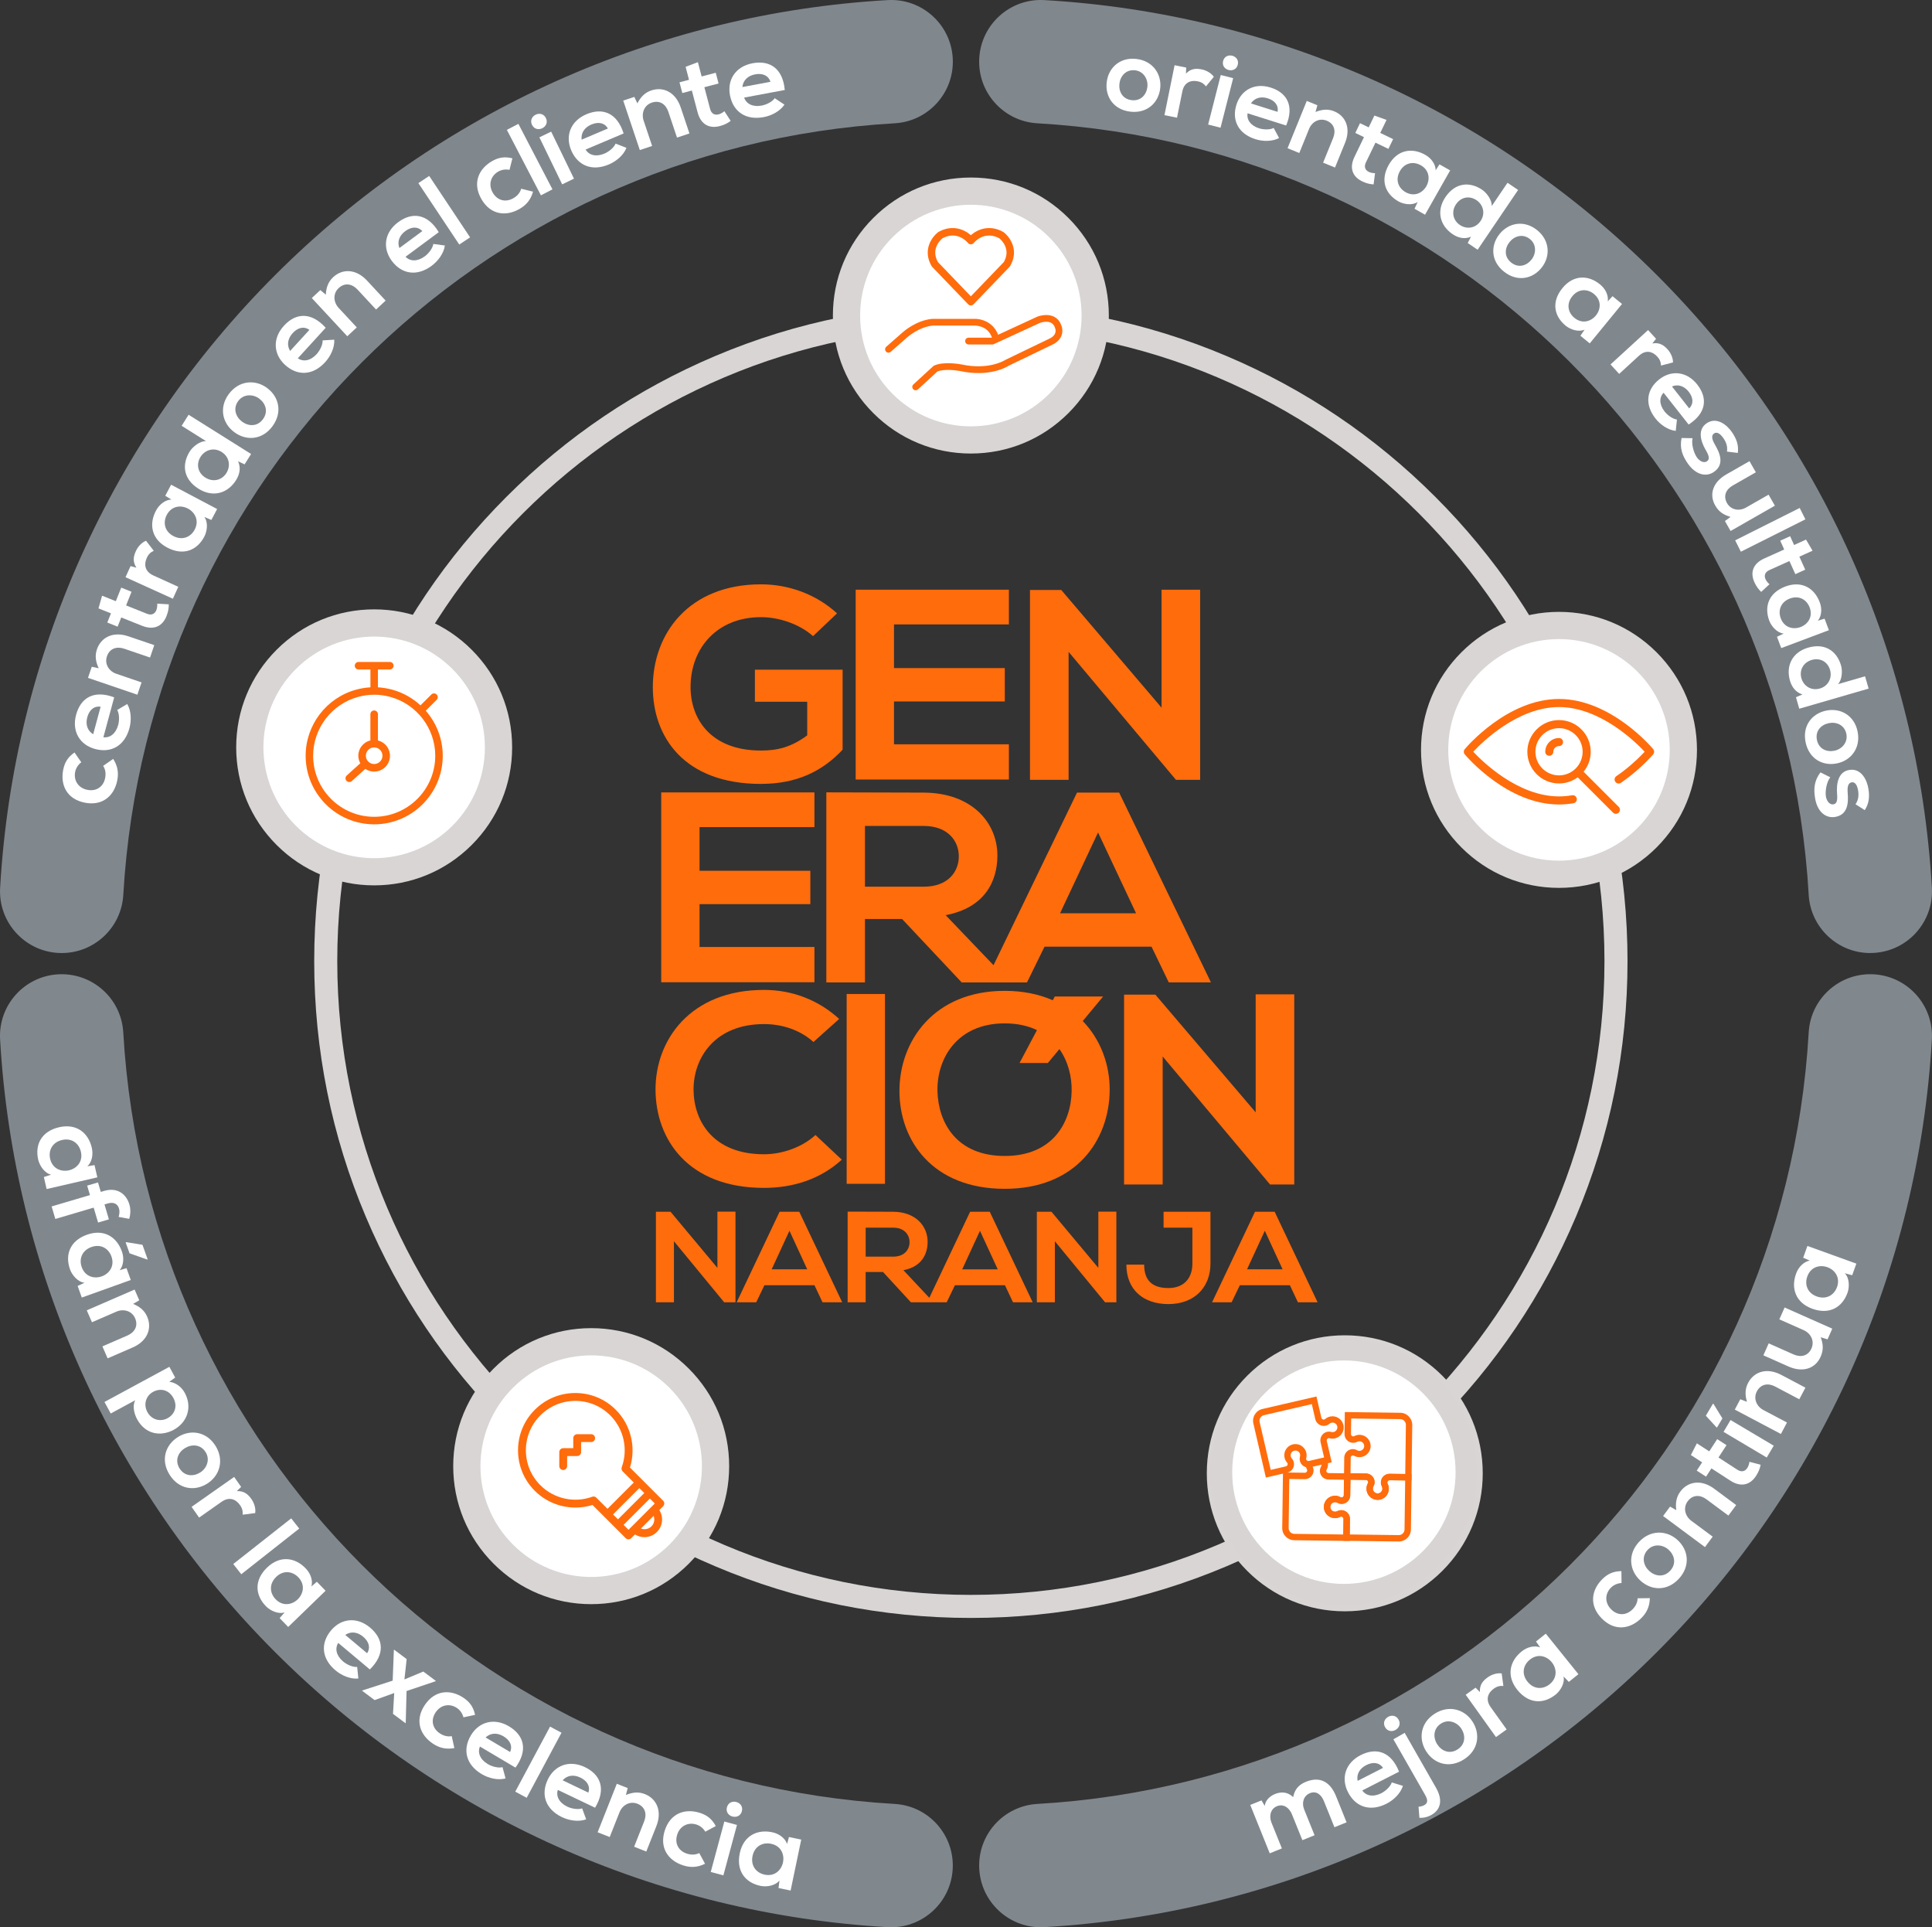 <svg xmlns="http://www.w3.org/2000/svg" id="Capa_1" viewBox="0 0 600 598.4"><rect x="0" y="0" width="600" height="598.4" fill="#333333" stroke="none"/><g><path d="M19.18,295.91c-.37,0-.75-.01-1.12-.03-10.56-.61-18.63-9.67-18.02-20.23C4.17,203.91,34.5,136.36,85.43,85.43,136.36,34.5,203.91,4.17,275.65,.03c10.57-.61,19.62,7.46,20.23,18.02,.61,10.56-7.46,19.62-18.02,20.23-129.13,7.45-232.12,110.44-239.57,239.57-.59,10.19-9.03,18.06-19.11,18.06Z" fill="#80888e"></path><g><path d="M35.14,235.62c1.43,2.22,1.74,4.32,1.27,6.71-.93,4.67-4.47,8.01-10.1,6.89s-7.61-5.56-6.68-10.23c.46-2.29,1.45-3.92,3.51-5.35l2.1,3.04c-1.02,.78-1.68,1.87-1.9,2.98-.53,2.68,1,5.02,3.77,5.58,3.02,.6,5.05-1.17,5.54-3.65,.25-1.27,.16-2.62-.61-3.79l3.11-2.17Z" fill="#fff"></path><path d="M32.11,228.91c2,.26,3.85-1.06,4.6-3.83,.39-1.45,.37-3.49-.31-4.64l3.11-1.85c1.26,2.13,1.34,5.09,.69,7.5-1.48,5.47-5.68,7.82-10.68,6.46-4.75-1.28-7.28-5.49-5.88-10.63,1.44-5.31,5.56-7.75,11.82-5.4l-3.35,12.38Zm-.86-9.48c-2.09-.29-3.54,1.04-4.15,3.29-.57,2.12-.03,4.13,1.84,5.26l2.31-8.55Z" fill="#fff"></path><path d="M46.58,204.15l-8-2.73c-2.33-.79-4.54-.1-5.37,2.36-.81,2.36,.6,4.64,2.93,5.43l7.82,2.67-1.3,3.82-15.33-5.23,1.17-3.44,2.16,.46c-.98-2.09-1.22-3.94-.55-5.89,1.25-3.66,4.95-5.67,9.76-4.03l8.04,2.74-1.31,3.85Z" fill="#fff"></path><path d="M31.71,184.97l4.26,1.7,1.68-4.21,3.2,1.28-1.69,4.24,6.48,2.59c1.43,.57,2.45,.05,2.92-1.13,.23-.59,.32-1.34,.27-2.01l3.59,.21c0,1.25-.18,2.22-.61,3.38-1.2,3.36-3.92,4.78-7.67,3.29l-6.48-2.59-1.14,2.85-3.2-1.28,1.14-2.85-3.87-1.54,1.11-3.93Z" fill="#fff"></path><path d="M40.55,175.77l1.82,.5c-1.3-1.98-.86-3.65-.17-5.16,.7-1.55,1.98-2.76,3.15-3.21l2.4,3.11c-.97,.47-1.62,1.02-2.17,2.23-.88,1.94-.68,4.19,2.03,5.43l7.76,3.53-1.68,3.7-14.71-6.68,1.56-3.43Z" fill="#fff"></path><path d="M51.32,153.95l1.82-3.45,14.29,7.55-1.79,3.39-2.18-.93c1.24,1.71,.86,4.41,.03,6.04-2.24,4.32-6.53,6.12-11.55,3.47-4.93-2.6-5.75-7.3-3.47-11.52,1.03-1.94,2.91-3.32,4.76-3.4l-1.91-1.16Zm2.52,12.49c2.72,1.44,5.36,.38,6.62-2,2.99-5.65-5.67-10.23-8.66-4.58-1.26,2.39-.68,5.14,2.04,6.58Z" fill="#fff"></path><path d="M58.57,128.78l19.41,12.18-2.02,3.22-2.03-.96c.97,2.1,.44,4.17-.62,5.86-2.57,4.09-7.16,5.5-11.66,2.67-4.72-2.96-5.27-7.51-2.72-11.58,.92-1.47,3.13-3.27,5.06-3.2l-7.58-4.76,2.16-3.44Zm5.24,19.53c2.39,1.5,5.12,.78,6.5-1.43,1.36-2.17,.98-5.01-1.5-6.56-2.39-1.5-5.17-.65-6.53,1.53-1.38,2.2-.95,4.91,1.52,6.46Z" fill="#fff"></path><path d="M82.92,120.45c3.75,2.76,4.86,7.6,1.7,11.89s-8.1,4.62-11.84,1.86c-3.72-2.74-4.84-7.63-1.73-11.84,3.1-4.21,8.16-4.66,11.88-1.91Zm-7.73,10.48c1.98,1.46,4.71,1.62,6.47-.77,1.76-2.39,.8-4.95-1.17-6.41-1.95-1.44-4.88-1.45-6.5,.75-1.74,2.36-.75,4.99,1.2,6.43Z" fill="#fff"></path><path d="M92.5,111.25c1.66,1.15,3.91,.82,5.84-1.3,1.01-1.11,1.93-2.93,1.85-4.26l3.62-.22c.14,2.47-1.14,5.14-2.83,6.98-3.82,4.18-8.63,4.35-12.45,.85-3.63-3.32-3.95-8.21-.36-12.15,3.71-4.06,8.49-4.34,12.98,.62l-8.65,9.47Zm3.58-8.83c-1.73-1.22-3.63-.7-5.2,1.03-1.48,1.62-1.92,3.66-.78,5.52l5.98-6.54Z" fill="#fff"></path><path d="M116.79,96.11l-5.76-6.2c-1.67-1.8-3.95-2.24-5.85-.47-1.83,1.7-1.67,4.37,0,6.17l5.62,6.05-2.95,2.74-11.02-11.86,2.66-2.47,1.69,1.43c.13-2.31,.79-4.04,2.3-5.45,2.83-2.63,7.04-2.65,10.5,1.07l5.78,6.22-2.98,2.77Z" fill="#fff"></path><path d="M125.95,79.73c1.4,1.45,3.68,1.56,5.98-.15,1.21-.89,2.45-2.51,2.64-3.83l3.59,.48c-.34,2.45-2.11,4.82-4.12,6.31-4.55,3.37-9.3,2.6-12.38-1.56-2.92-3.95-2.3-8.82,1.99-11.99,4.42-3.27,9.17-2.62,12.61,3.1l-10.31,7.63Zm5.21-7.97c-1.46-1.53-3.42-1.38-5.3,0-1.77,1.31-2.59,3.22-1.83,5.26l7.12-5.27Z" fill="#fff"></path><path d="M133.29,54.63l12.7,19.07-3.36,2.23-12.7-19.07,3.36-2.23Z" fill="#fff"></path><path d="M165.54,59.51c-.73,2.54-2.1,4.16-4.21,5.37-4.13,2.37-8.97,1.91-11.83-3.07-2.86-4.97-.83-9.39,3.3-11.77,2.02-1.16,3.91-1.49,6.33-.88l-.9,3.58c-1.26-.26-2.51-.03-3.5,.54-2.37,1.36-3.12,4.06-1.72,6.51,1.54,2.67,4.2,3.03,6.4,1.77,1.13-.65,2.07-1.61,2.45-2.96l3.68,.91Z" fill="#fff"></path><path d="M160.99,38.46l10.58,20.33-3.58,1.86-10.58-20.33,3.58-1.86Z" fill="#fff"></path><path d="M169.54,36.67c1.36,2.8-2.96,4.9-4.32,2.09-1.36-2.8,2.96-4.9,4.32-2.09Zm-2.03,5.97l7.08,14.6,3.66-1.77-7.08-14.6-3.66,1.77Z" fill="#fff"></path><path d="M181.86,46.43c1.03,1.74,3.21,2.38,5.85,1.26,1.38-.58,2.97-1.86,3.46-3.1l3.38,1.31c-.9,2.31-3.18,4.2-5.48,5.17-5.22,2.21-9.66,.35-11.68-4.41-1.92-4.53-.17-9.11,4.74-11.19,5.06-2.14,9.53-.41,11.54,5.97l-11.81,5Zm6.93-6.53c-1.06-1.83-3.01-2.14-5.15-1.23-2.02,.86-3.27,2.53-3.01,4.69l8.16-3.46Z" fill="#fff"></path><path d="M210.25,42.72l-2.69-8.02c-.78-2.33-2.67-3.67-5.13-2.84-2.37,.79-3.32,3.29-2.54,5.62l2.63,7.83-3.82,1.28-5.15-15.35,3.44-1.15,.95,2c1.07-2.05,2.39-3.36,4.35-4.02,3.66-1.23,7.51,.49,9.12,5.31l2.7,8.05-3.85,1.29Z" fill="#fff"></path><path d="M216.73,19.3l1.17,4.44,4.38-1.15,.88,3.33-4.41,1.16,1.78,6.75c.39,1.49,1.42,2,2.65,1.68,.61-.16,1.27-.54,1.78-.98l1.96,3.01c-1.01,.74-1.9,1.18-3.08,1.52-3.41,1.03-6.18-.3-7.2-4.2l-1.78-6.75-2.96,.78-.88-3.33,2.96-.78-1.06-4.03,3.82-1.45Z" fill="#fff"></path><path d="M231.11,30.3c.63,1.92,2.63,3.01,5.45,2.48,1.47-.28,3.3-1.19,4.04-2.29l3.02,2c-1.38,2.06-4,3.42-6.46,3.88-5.57,1.04-9.51-1.72-10.46-6.81-.91-4.83,1.78-8.94,7.02-9.92,5.4-1.01,9.39,1.64,10,8.3l-12.61,2.36Zm8.16-4.9c-.65-2.01-2.48-2.74-4.77-2.31-2.16,.41-3.74,1.77-3.94,3.94l8.71-1.63Z" fill="#fff"></path></g></g><g><path d="M580.82,295.91c-10.08,0-18.52-7.87-19.11-18.06-7.45-129.13-110.44-232.12-239.57-239.57-10.56-.61-18.63-9.67-18.02-20.23,.61-10.56,9.67-18.64,20.23-18.02,71.74,4.14,139.29,34.47,190.22,85.39,50.93,50.93,81.26,118.48,85.39,190.22,.61,10.56-7.46,19.62-18.02,20.23-.38,.02-.75,.03-1.12,.03Z" fill="#80888e"></path><g><path d="M360.31,27.45c-.53,4.52-4.1,7.82-9.28,7.22s-7.86-4.63-7.33-9.15c.52-4.49,4.13-7.82,9.21-7.22,5.08,.59,7.92,4.67,7.4,9.16Zm-12.66-1.48c-.28,2.39,.92,4.79,3.8,5.13s4.6-1.72,4.88-4.11c.27-2.36-1.14-4.85-3.8-5.16-2.85-.33-4.61,1.79-4.88,4.15Z" fill="#fff"></path><path d="M368.39,21l-.08,1.85c1.6-1.67,3.29-1.62,4.89-1.3,1.63,.33,3.07,1.28,3.76,2.3l-2.43,2.97c-.66-.82-1.33-1.32-2.61-1.58-2.04-.42-4.15,.27-4.73,3.13l-1.66,8.17-3.9-.79,3.15-15.5,3.61,.73Z" fill="#fff"></path><path d="M382.97,24.27l-3.92,15.38-3.85-.98,3.92-15.38,3.85,.98Zm-3.12-5.33c-.75,2.95,3.8,4.11,4.55,1.16,.75-2.95-3.8-4.11-4.55-1.16Z" fill="#fff"></path><path d="M387.45,35.18c-.34,1.94,.88,3.81,3.55,4.66,1.4,.44,3.4,.5,4.55-.11l1.68,3.12c-2.14,1.14-5.03,1.1-7.36,.36-5.28-1.67-7.41-5.88-5.88-10.71,1.45-4.59,5.67-6.88,10.64-5.31,5.13,1.62,7.34,5.76,4.79,11.78l-11.97-3.79Zm9.31-.45c.37-2.04-.87-3.51-3.05-4.2-2.05-.65-4.04-.2-5.22,1.58l8.27,2.62Z" fill="#fff"></path><path d="M410.9,50.52l3.12-7.67c.91-2.23,.36-4.43-2-5.38-2.27-.92-4.57,.32-5.47,2.55l-3.04,7.49-3.65-1.49,5.97-14.68,3.29,1.34-.57,2.09c2.1-.84,3.91-.97,5.79-.21,3.5,1.42,5.26,5.15,3.39,9.76l-3.13,7.7-3.68-1.5Z" fill="#fff"></path><path d="M430.6,37.22l-1.95,4.05,3.99,1.93-1.46,3.03-4.02-1.94-2.97,6.15c-.65,1.36-.21,2.39,.9,2.93,.56,.27,1.29,.41,1.94,.4l-.45,3.49c-1.22-.09-2.16-.33-3.26-.82-3.2-1.4-4.4-4.15-2.69-7.71l2.97-6.15-2.7-1.3,1.46-3.03,2.7,1.3,1.77-3.67,3.76,1.35Z" fill="#fff"></path><path d="M447.04,51.03l3.32,1.88-7.8,13.76-3.26-1.85,.97-2.11c-1.71,1.17-4.34,.71-5.91-.14-4.16-2.32-5.8-6.57-3.06-11.4,2.69-4.74,7.3-5.41,11.37-3.07,1.87,1.06,3.17,2.94,3.19,4.76l1.19-1.83Zm-12.29,2.11c-1.49,2.62-.53,5.23,1.77,6.53,5.45,3.09,10.17-5.26,4.73-8.35-2.3-1.3-5.01-.81-6.5,1.81Z" fill="#fff"></path><path d="M471.46,58.98l-12.57,18.56-3.08-2.08,1.01-1.95c-2.09,.87-4.09,.29-5.71-.81-3.91-2.65-5.13-7.19-2.22-11.5,3.06-4.52,7.53-4.9,11.42-2.26,1.4,.95,3.09,3.18,2.95,5.06l4.91-7.25,3.29,2.23Zm-19.28,4.45c-1.55,2.28-.93,4.98,1.17,6.41,2.08,1.41,4.87,1.13,6.47-1.24,1.55-2.28,.81-5.03-1.27-6.44-2.11-1.43-4.77-1.1-6.37,1.27Z" fill="#fff"></path><path d="M478.77,83.1c-2.83,3.57-7.6,4.49-11.69,1.25-4.08-3.24-4.24-8.08-1.41-11.65,2.81-3.54,7.63-4.47,11.64-1.29,4.01,3.18,4.27,8.14,1.46,11.69Zm-9.98-7.93c-1.5,1.88-1.74,4.55,.53,6.36,2.27,1.8,4.82,.96,6.31-.93,1.48-1.86,1.58-4.72-.51-6.38-2.25-1.78-4.86-.91-6.33,.95Z" fill="#fff"></path><path d="M500.78,91.96l2.95,2.42-10.02,12.24-2.9-2.37,1.31-1.91c-1.88,.86-4.4-.03-5.8-1.14-3.7-2.99-4.6-7.45-1.09-11.75,3.45-4.22,8.11-4.1,11.73-1.1,1.67,1.36,2.62,3.43,2.34,5.23l1.48-1.61Zm-12.47,0c-1.91,2.33-1.41,5.07,.64,6.74,4.84,3.96,10.92-3.46,6.07-7.42-2.04-1.67-4.8-1.65-6.71,.68Z" fill="#fff"></path><path d="M514.3,105.19l-1.15,1.45c2.28-.41,3.62,.62,4.72,1.82,1.12,1.23,1.73,2.84,1.69,4.07l-3.72,.98c-.05-1.06-.3-1.85-1.18-2.81-1.41-1.54-3.51-2.22-5.66-.25l-6.15,5.64-2.69-2.93,11.66-10.68,2.49,2.72Z" fill="#fff"></path><path d="M516.65,121.94c-1.38,1.41-1.42,3.65,.32,5.85,.91,1.15,2.53,2.33,3.82,2.47l-.37,3.53c-2.41-.26-4.78-1.92-6.29-3.84-3.43-4.36-2.82-9.03,1.17-12.16,3.78-2.97,8.56-2.5,11.79,1.6,3.33,4.23,2.83,8.89-2.67,12.43l-7.76-9.86Zm7.95,4.86c1.45-1.47,1.25-3.39-.16-5.18-1.33-1.69-3.23-2.44-5.2-1.63l5.36,6.82Z" fill="#fff"></path><path d="M536.32,140.22c.24-1.54-.19-2.82-1.05-4.09-1.06-1.57-2.12-2.11-2.94-1.56-.85,.57-.8,1.68,.24,3.46,1.53,2.62,3.12,6.19-.36,8.54-2.32,1.56-5.6,.98-8.17-2.83-1.42-2.11-2.49-4.45-1.81-7.74l3.41,.06c-.4,1.65,.28,4.33,1.26,5.83,.81,1.26,2.23,2,3.19,1.35,.9-.61,.77-1.62-.4-3.58-1.51-2.64-2.62-6.25,.36-8.26,3.03-2.04,6.25,.43,7.88,2.87,1.4,2.08,2.06,3.92,1.77,6.36l-3.37-.41Z" fill="#fff"></path><path d="M545.28,146.65l-7.18,4.11c-2.09,1.19-3.01,3.26-1.75,5.47,1.21,2.12,3.79,2.56,5.88,1.37l7.02-4.01,1.96,3.42-13.76,7.86-1.76-3.09,1.74-1.29c-2.22-.65-3.65-1.6-4.76-3.55-1.91-3.34-.82-7.19,3.44-9.63l7.21-4.12,1.97,3.45Z" fill="#fff"></path><path d="M560.68,161.25l-20.04,10.05-1.77-3.53,20.04-10.05,1.77,3.53Z" fill="#fff"></path><path d="M562.9,170.99l-4.09,1.85,1.82,4.04-3.07,1.39-1.84-4.07-6.23,2.81c-1.37,.62-1.7,1.7-1.19,2.83,.25,.56,.73,1.14,1.23,1.56l-2.58,2.38c-.88-.86-1.44-1.64-1.97-2.72-1.55-3.13-.71-6.01,2.89-7.64l6.23-2.81-1.23-2.73,3.07-1.39,1.23,2.73,3.71-1.68,2.02,3.45Z" fill="#fff"></path><path d="M566.64,192.1l1.34,3.57-14.8,5.56-1.32-3.51,2.09-1c-2.06-.2-3.79-2.23-4.45-3.9-1.7-4.44-.24-8.76,4.96-10.71,5.1-1.92,9.07,.53,10.69,4.93,.76,2.01,.55,4.29-.6,5.69l2.09-.64Zm-10.78-6.26c-2.82,1.06-3.76,3.68-2.83,6.15,2.2,5.86,11.18,2.49,8.98-3.37-.93-2.47-3.33-3.84-6.15-2.78Z" fill="#fff"></path><path d="M580.31,213.81l-21.53,6.24-1.03-3.57,2.02-.86c-2.16-.66-3.33-2.39-3.88-4.27-1.32-4.54,.65-8.81,5.64-10.26,5.24-1.52,8.92,1.05,10.23,5.56,.47,1.63,.34,4.41-.96,5.78l8.41-2.44,1.11,3.82Zm-17.67-8.9c-2.65,.77-3.9,3.24-3.2,5.68,.7,2.41,3.02,3.98,5.76,3.18,2.65-.77,3.84-3.35,3.14-5.76-.71-2.44-2.96-3.89-5.71-3.1Z" fill="#fff"></path><path d="M570.56,237.01c-4.46,.95-8.72-1.38-9.8-6.48-1.08-5.1,1.87-8.93,6.33-9.88,4.42-.94,8.73,1.41,9.79,6.42s-1.89,9-6.32,9.94Zm-2.65-12.47c-2.35,.5-4.24,2.4-3.64,5.24,.6,2.84,3.1,3.81,5.46,3.31,2.32-.49,4.23-2.63,3.67-5.25-.6-2.81-3.17-3.79-5.49-3.3Z" fill="#fff"></path><path d="M576.25,249.71c.88-1.28,1.04-2.62,.82-4.14-.28-1.87-1-2.82-1.98-2.67-1.02,.15-1.45,1.17-1.28,3.22,.25,3.03,.15,6.93-4.01,7.55-2.76,.41-5.48-1.53-6.15-6.08-.37-2.52-.33-5.09,1.71-7.77l3.05,1.53c-1.07,1.31-1.61,4.03-1.38,5.81,.19,1.49,1.15,2.76,2.3,2.59,1.08-.16,1.39-1.13,1.18-3.4-.22-3.03,.33-6.77,3.88-7.3,3.62-.53,5.45,3.08,5.88,5.99,.37,2.48,.17,4.42-1.15,6.5l-2.86-1.82Z" fill="#fff"></path></g></g><g><path d="M323.23,598.4c-10.08,0-18.52-7.87-19.11-18.06-.61-10.56,7.46-19.62,18.02-20.23,129.13-7.45,232.12-110.44,239.57-239.57,.61-10.56,9.67-18.64,20.23-18.02,10.56,.61,18.63,9.67,18.02,20.23-4.14,71.74-34.47,139.29-85.39,190.22s-118.48,81.26-190.22,85.39c-.38,.02-.75,.03-1.12,.03Z" fill="#80888e"></path><g><path d="M404.46,571.35l-3.24-8.03c-.8-1.98-2.57-3.35-4.64-2.51-2.04,.82-2.52,3.1-1.72,5.08l3.24,8.03-3.77,1.52-6.05-15.02,3.49-1.41,1.01,1.71c.19-1.84,1.73-3.1,3.18-3.69,1.82-.74,3.94-.74,5.64,.98,.5-2.68,2.02-3.99,4-4.79,4.33-1.74,7.51,.01,9.33,4.51l3.26,8.09-3.77,1.52-3.26-8.09c-.8-1.98-2.31-3.31-4.34-2.49-2.04,.82-2.61,3.07-1.81,5.04l3.24,8.03-3.77,1.52Z" fill="#fff"></path><path d="M423.07,555.93c1.15,1.66,3.37,2.14,5.93,.84,1.34-.68,2.83-2.07,3.23-3.34l3.46,1.07c-.74,2.36-2.87,4.41-5.1,5.54-5.05,2.57-9.61,1.04-11.96-3.58-2.23-4.38-.81-9.08,3.93-11.5,4.9-2.5,9.47-1.08,11.93,5.14l-11.43,5.83Zm6.45-7c-1.19-1.75-3.15-1.93-5.23-.87-1.96,1-3.09,2.75-2.67,4.89l7.89-4.03Z" fill="#fff"></path><path d="M434.33,533.91c1.54,2.7-2.62,5.08-4.17,2.38-1.54-2.7,2.62-5.08,4.17-2.38Zm-1.61,6.12l9.75,17.08c.88,1.54,1.12,2.57,0,3.29-.5,.33-1.16,.51-1.93,.58l.27,3.43c1.39,.08,2.65-.27,3.69-.86,3.21-1.83,3.46-4.96,1.48-8.43l-9.75-17.08-3.5,2Z" fill="#fff"></path><path d="M457.34,534.6c2.49,3.93,1.78,8.85-2.73,11.7s-9.22,1.38-11.71-2.55c-2.47-3.9-1.75-8.86,2.67-11.66,4.42-2.8,9.3-1.39,11.77,2.52Zm-11.01,6.97c1.32,2.08,3.81,3.21,6.31,1.63,2.5-1.59,2.54-4.33,1.23-6.4-1.3-2.05-4.02-3.12-6.33-1.66-2.48,1.57-2.51,4.38-1.21,6.43Z" fill="#fff"></path><path d="M458.26,524.02l1.33,1.34c-.13-2.36,1.08-3.59,2.43-4.56,1.38-.99,3.09-1.41,4.34-1.21l.53,3.89c-1.08-.08-1.91,.08-3,.85-1.73,1.24-2.68,3.29-.95,5.72l4.96,6.93-3.31,2.37-9.4-13.14,3.06-2.19Z" fill="#fff"></path><path d="M477.01,509.69l3.04-2.45,10.14,12.58-2.98,2.4-1.64-1.71c.47,2.07-.95,4.39-2.36,5.57-3.77,3.08-8.42,3.04-11.98-1.38-3.5-4.34-2.4-8.97,1.36-11.96,1.71-1.38,3.98-1.91,5.72-1.24l-1.29-1.82Zm-2.62,12.47c1.93,2.4,4.77,2.47,6.87,.78,4.98-4.01-1.17-11.64-6.15-7.63-2.1,1.69-2.66,4.46-.72,6.85Z" fill="#fff"></path><path d="M512.37,496.22c-.06,2.64-.98,4.56-2.72,6.26-3.39,3.34-8.2,4.12-12.22,.03-4.02-4.09-3.18-8.88,.21-12.22,1.66-1.64,3.4-2.43,5.9-2.46l.04,3.69c-1.29,.07-2.44,.61-3.25,1.4-1.95,1.92-1.99,4.72-.01,6.73,2.16,2.19,4.83,1.87,6.63,.09,.93-.91,1.6-2.08,1.62-3.48l3.79-.05Z" fill="#fff"></path><path d="M520.96,478.15c3.44,3.13,4.05,8.06,.46,12s-8.53,3.77-11.97,.63c-3.42-3.11-4.03-8.09-.51-11.95,3.52-3.87,8.6-3.79,12.02-.68Zm-8.77,9.63c1.82,1.66,4.52,2.09,6.52-.1,2-2.19,1.31-4.85-.51-6.5-1.79-1.63-4.7-1.94-6.54,.08-1.97,2.17-1.26,4.89,.53,6.52Z" fill="#fff"></path><path d="M536.76,470.57l-6.79-5.04c-1.97-1.47-4.29-1.48-5.84,.6-1.49,2.01-.84,4.6,1.13,6.07l6.63,4.92-2.4,3.24-13-9.65,2.17-2.92,1.92,1.1c-.3-2.29,.04-4.12,1.27-5.78,2.3-3.1,6.44-3.89,10.52-.86l6.82,5.06-2.42,3.26Z" fill="#fff"></path><path d="M526.97,448.14l3.85,2.5,2.47-3.8,2.89,1.87-2.49,3.83,5.86,3.8c1.29,.84,2.4,.52,3.09-.54,.34-.53,.58-1.25,.66-1.92l3.48,.91c-.25,1.23-.61,2.14-1.26,3.2-1.83,3.06-4.78,3.93-8.16,1.73l-5.86-3.8-1.67,2.57-2.89-1.87,1.67-2.57-3.49-2.27,1.86-3.64Z" fill="#fff"></path><path d="M532.14,435.9l2.77,4.51-1.69,2.84-.17-.1-3.29-3.58,2.23-3.75,.14,.08Zm18.71,12.98l-13.41-7.97-2.18,3.67,13.41,7.97,2.18-3.67Z" fill="#fff"></path><path d="M558.78,434.46l-7.48-3.95c-2.17-1.15-4.46-.81-5.68,1.48-1.17,2.21-.14,4.68,2.04,5.83l7.3,3.86-1.88,3.56-14.32-7.57,1.7-3.21,2.07,.79c-.64-2.22-.59-4.08,.38-5.91,1.81-3.42,5.77-4.82,10.27-2.45l7.51,3.97-1.9,3.59Z" fill="#fff"></path><path d="M549.28,417.11l7.73,3.43c2.25,1,4.51,.51,5.56-1.87,1.01-2.28-.18-4.67-2.43-5.67l-7.55-3.35,1.64-3.68,14.8,6.57-1.47,3.32-2.12-.65c.81,2.22,.89,3.97-.04,6.07-1.6,3.59-5.43,5.03-10.01,2.99l-7.76-3.45,1.65-3.71Z" fill="#fff"></path><path d="M559.99,390.53l1.32-3.67,15.2,5.49-1.3,3.6-2.29-.61c1.47,1.52,1.46,4.25,.87,5.98-1.62,4.59-5.62,6.97-10.95,5.04-5.24-1.89-6.7-6.42-5.04-10.93,.75-2.07,2.42-3.7,4.24-4.03l-2.05-.88Zm4.23,12.01c2.9,1.05,5.36-.37,6.28-2.9,2.17-6.02-7.04-9.35-9.22-3.33-.92,2.54,.04,5.19,2.94,6.23Z" fill="#fff"></path></g></g><g><path d="M276.77,598.4c-.37,0-.75-.01-1.12-.03-71.74-4.14-139.29-34.47-190.22-85.39C34.5,462.04,4.17,394.49,.03,322.75c-.61-10.56,7.46-19.62,18.02-20.23,10.57-.6,19.62,7.46,20.23,18.02,7.45,129.13,110.44,232.12,239.57,239.57,10.56,.61,18.63,9.67,18.02,20.23-.59,10.19-9.03,18.06-19.11,18.06Z" fill="#80888e"></path><g><path d="M29.35,361.76l.88,3.8-15.75,3.63-.86-3.73,2.25-.73c-2.06-.48-3.53-2.77-3.98-4.55-1.13-4.73,.94-8.9,6.46-10.18,5.43-1.25,9.12,1.76,10.17,6.44,.49,2.14-.02,4.42-1.38,5.69l2.2-.37Zm-10.08-7.8c-3,.69-4.3,3.22-3.7,5.84,1.44,6.23,10.99,4.03,9.55-2.2-.61-2.63-2.85-4.33-5.85-3.64Z" fill="#fff"></path><path d="M16.03,374.59l11.91-3.52-.87-2.94,3.36-.99,.87,2.94,1.04-.31c4.15-1.23,6.91,1.05,7.84,4.21,.41,1.37,.39,2.94-.05,4.46l-3.29-.59c.29-.99,.35-1.84,.11-2.64-.4-1.34-1.58-2.1-3.46-1.55l-1.04,.31,1.37,4.63-3.36,.99-1.37-4.63-11.91,3.52-1.15-3.9Z" fill="#fff"></path><path d="M37.15,394.39l2.14-.63,1.32,3.67-15.21,5.45-1.29-3.61,2.15-.98c-2.1-.24-3.83-2.34-4.48-4.06-1.67-4.57-.11-8.95,5.23-10.86,5.25-1.88,9.26,.68,10.85,5.21,.74,2.07,.49,4.39-.7,5.81Zm-2.54-4.26c-.91-2.54-3.34-3.97-6.24-2.93s-3.9,3.7-2.99,6.24c2.16,6.02,11.38,2.71,9.23-3.31Zm11.25,.89l-1.62-4.52-5.03-.82-.19,.07,1.21,3.39,5.46,1.93,.15-.06Z" fill="#fff"></path><path d="M31.81,418.04l7.76-3.37c2.25-.98,3.42-2.98,2.39-5.36-1-2.29-3.57-3.03-5.82-2.05l-7.58,3.29-1.61-3.7,14.85-6.45,1.45,3.33-1.91,1.12c2.14,.89,3.55,2.09,4.37,3.98,1.54,3.54,.16,7.52-4.5,9.55l-7.79,3.38-1.62-3.73Z" fill="#fff"></path><path d="M32.45,435.3l20.15-10.91,1.81,3.34-1.83,1.3c2.19,.26,3.93,1.81,4.81,3.46,2.41,4.45,.76,9.17-3.42,11.44-4.15,2.25-8.88,1.36-11.39-3.27-.82-1.52-1.58-4.03-.58-5.9l-7.61,4.12-1.94-3.57Zm19.58,5.05c2.22-1.2,3.21-3.71,1.81-6.29s-4.04-3.12-6.26-1.92c-2.22,1.2-3.13,3.85-1.81,6.29s4.04,3.12,6.26,1.92Z" fill="#fff"></path><path d="M64.34,460.67c-3.94,2.47-8.85,1.73-11.68-2.79-2.83-4.52-1.33-9.23,2.61-11.7,3.92-2.45,8.87-1.7,11.65,2.73,2.78,4.43,1.34,9.3-2.58,11.75Zm-6.91-11.04c-2.08,1.3-3.23,3.79-1.66,6.31,1.57,2.51,4.31,2.57,6.4,1.26,2.06-1.29,3.14-4.01,1.69-6.32-1.56-2.48-4.37-2.53-6.42-1.24Z" fill="#fff"></path><path d="M74.9,461.66l-1.36,1.32c2.36-.11,3.58,1.11,4.54,2.47,.98,1.39,1.38,3.1,1.17,4.35l-3.9,.5c.08-1.08-.06-1.91-.83-3-1.23-1.75-3.27-2.71-5.71-1l-6.97,4.9-2.34-3.33,13.22-9.29,2.16,3.08Z" fill="#fff"></path><path d="M92.93,474.61l-18,14.18-2.49-3.17,18-14.18,2.49,3.17Z" fill="#fff"></path><path d="M98.4,491.12l2.71,2.8-11.61,11.24-2.66-2.75,1.56-1.78c-2.01,.65-4.46-.55-5.76-1.85-3.41-3.47-3.79-8.11,.29-12.05,4-3.87,8.72-3.2,12.03,.27,1.53,1.58,2.26,3.79,1.75,5.58l1.69-1.45Zm-12.65-1.48c-2.21,2.14-2.03,4.98-.15,6.91,4.45,4.6,11.49-2.22,7.04-6.82-1.88-1.94-4.68-2.24-6.89-.1Z" fill="#fff"></path><path d="M105.04,510.12c-1.08,1.7-.65,3.94,1.54,5.78,1.15,.96,3.01,1.8,4.34,1.67l.37,3.6c-2.46,.24-5.18-.92-7.1-2.53-4.34-3.64-4.71-8.44-1.38-12.41,3.16-3.77,8.04-4.3,12.12-.87,4.21,3.53,4.69,8.3-.07,12.99l-9.83-8.24Zm8.97,3.2c1.14-1.78,.54-3.65-1.25-5.15-1.68-1.41-3.74-1.77-5.54-.54l6.79,5.69Z" fill="#fff"></path><path d="M131.46,519l3.89,2.91-.08,.1-9.01,3.04-.26,9.92-.06,.08-3.89-2.91,.38-6.47-6.09,2.2-3.89-2.91,.06-.08,9.44-3.05,.37-9.51,.08-.1,3.89,2.91-.69,6.32,5.87-2.45Z" fill="#fff"></path><path d="M141.08,542.77c-2.6,.46-4.66-.05-6.68-1.41-3.96-2.66-5.67-7.21-2.47-11.97,3.2-4.76,8.06-4.89,12.02-2.23,1.94,1.3,3.06,2.85,3.59,5.29l-3.61,.77c-.33-1.25-1.08-2.27-2.02-2.9-2.27-1.52-5.02-1.01-6.6,1.33-1.72,2.56-.86,5.11,1.24,6.52,1.08,.72,2.36,1.15,3.74,.89l.81,3.7Z" fill="#fff"></path><path d="M149.05,542.29c-.79,1.86,0,4,2.46,5.46,1.29,.76,3.27,1.29,4.55,.94l.95,3.5c-2.39,.64-5.26-.07-7.41-1.34-4.87-2.89-6.01-7.56-3.37-12.02,2.51-4.23,7.24-5.54,11.82-2.83,4.73,2.8,5.98,7.43,2.04,12.83l-11.04-6.54Zm9.37,1.7c.84-1.94-.06-3.69-2.06-4.88-1.89-1.12-3.97-1.14-5.56,.36l7.62,4.52Z" fill="#fff"></path><path d="M174.38,538l-10.81,20.2-3.55-1.9,10.81-20.2,3.55,1.9Z" fill="#fff"></path><path d="M173.24,555.73c-.62,1.92,.35,3.98,2.93,5.22,1.35,.65,3.37,.99,4.62,.54l1.25,3.4c-2.33,.85-5.25,.4-7.5-.68-5.11-2.44-6.66-7-4.42-11.67,2.12-4.44,6.71-6.16,11.52-3.86,4.96,2.37,6.61,6.87,3.17,12.6l-11.57-5.53Zm9.48,.87c.66-2.01-.39-3.67-2.49-4.68-1.98-.95-4.06-.78-5.5,.85l7.99,3.82Z" fill="#fff"></path><path d="M196.94,573.39l3.11-7.86c.91-2.29,.32-4.53-2.09-5.48-2.32-.92-4.66,.37-5.57,2.66l-3.04,7.68-3.75-1.48,5.96-15.06,3.38,1.34-.56,2.14c2.14-.88,3.99-1.03,5.91-.27,3.59,1.42,5.42,5.22,3.55,9.94l-3.13,7.89-3.78-1.5Z" fill="#fff"></path><path d="M218.96,578.68c-2.37,1.17-4.49,1.25-6.81,.5-4.54-1.45-7.45-5.35-5.7-10.81,1.75-5.46,6.39-6.94,10.92-5.48,2.22,.71,3.73,1.88,4.92,4.09l-3.25,1.75c-.66-1.11-1.67-1.88-2.75-2.22-2.6-.83-5.11,.43-5.97,3.11-.94,2.93,.59,5.15,3,5.92,1.24,.4,2.58,.45,3.84-.18l1.8,3.33Z" fill="#fff"></path><path d="M228.87,566.63l-4.22,15.66-3.92-1.06,4.22-15.66,3.92,1.06Zm-3.11-5.49c-.81,3.01,3.82,4.25,4.63,1.25,.81-3.01-3.82-4.25-4.63-1.25Z" fill="#fff"></path><path d="M245.01,570.38l3.82,.8-3.3,15.82-3.75-.78,.29-2.35c-1.3,1.67-4,2.05-5.8,1.7-4.77-.96-7.69-4.58-6.53-10.13,1.14-5.46,5.42-7.54,10.11-6.53,2.15,.45,4,1.87,4.58,3.63l.59-2.15Zm-11.3,5.88c-.63,3.02,1.12,5.25,3.76,5.81,6.26,1.31,8.26-8.29,2-9.59-2.64-.55-5.13,.77-5.76,3.79Z" fill="#fff"></path></g></g><path d="M301.51,502.36c-27.53,0-54.24-5.39-79.38-16.03-24.28-10.27-46.09-24.98-64.82-43.7s-33.43-40.54-43.7-64.82c-10.63-25.14-16.03-51.85-16.03-79.38s5.39-54.24,16.03-79.38c10.27-24.28,24.98-46.09,43.7-64.82,18.73-18.73,40.54-33.43,64.82-43.7,25.14-10.63,51.85-16.03,79.38-16.03s54.24,5.39,79.38,16.03c24.28,10.27,46.09,24.98,64.82,43.7,18.73,18.73,33.43,40.54,43.7,64.82,10.64,25.14,16.03,51.85,16.03,79.38s-5.39,54.24-16.03,79.38c-10.27,24.28-24.98,46.09-43.7,64.82-18.73,18.73-40.54,33.43-64.82,43.7-25.14,10.64-51.85,16.03-79.38,16.03Zm0-400.7c-108.5,0-196.77,88.27-196.77,196.77s88.27,196.77,196.77,196.77,196.77-88.27,196.77-196.77-88.27-196.77-196.77-196.77Z" fill="#d8d5d4"></path><g><g><path d="M183.6,493.86c-10.32,0-20.02-4.02-27.31-11.31-7.3-7.3-11.31-16.99-11.31-27.31s4.02-20.02,11.31-27.31,16.99-11.31,27.31-11.31,20.02,4.02,27.31,11.31c7.3,7.3,11.31,16.99,11.31,27.31s-4.02,20.02-11.31,27.31c-7.3,7.3-16.99,11.31-27.31,11.31Z" fill="#fff"></path><path d="M183.6,420.83c8.8,0,17.61,3.36,24.32,10.08,13.43,13.43,13.43,35.22,0,48.65-6.72,6.72-15.52,10.08-24.32,10.08s-17.61-3.36-24.32-10.08c-13.43-13.43-13.43-35.22,0-48.65,6.72-6.72,15.52-10.08,24.32-10.08m0-8.45c-11.45,0-22.21,4.46-30.3,12.55-8.09,8.09-12.55,18.85-12.55,30.3s4.46,22.21,12.55,30.3c8.09,8.09,18.85,12.55,30.3,12.55s22.21-4.46,30.3-12.55,12.55-18.85,12.55-30.3-4.46-22.21-12.55-30.3c-8.09-8.09-18.85-12.55-30.3-12.55h0Z" fill="#d8d5d4"></path></g><g><path d="M206.31,466.83c0-.32-.13-.64-.36-.86l-6.52-6.52-3.79-3.79c1.97-6.28,.29-13.24-4.39-17.93-3.36-3.36-7.83-5.21-12.58-5.21s-9.22,1.85-12.58,5.21c-3.36,3.36-5.21,7.83-5.21,12.58s1.85,9.22,5.21,12.58c4.68,4.68,11.64,6.36,17.92,4.39l3.79,3.79,3.26,3.26,3.26,3.26c.24,.24,.55,.36,.86,.36s.63-.12,.86-.36l1.16-1.16c.87,.55,1.87,.85,2.92,.85,1.47,0,2.85-.57,3.89-1.61,1.04-1.04,1.61-2.42,1.61-3.89,0-1.05-.3-2.05-.85-2.92l1.16-1.16c.23-.23,.36-.54,.36-.86Zm-21.1-1.81c-.23-.23-.55-.36-.86-.36-.14,0-.28,.02-.42,.07-5.58,2.03-11.91,.63-16.11-3.57-2.9-2.9-4.5-6.75-4.5-10.85s1.6-7.95,4.5-10.85c2.9-2.9,6.75-4.49,10.85-4.49s7.95,1.6,10.85,4.49c4.2,4.2,5.6,10.52,3.57,16.11-.16,.45-.05,.95,.28,1.28l3.46,3.46-8.17,8.17-3.46-3.46Zm5.19,5.19l4.08-4.08,4.08-4.08,1.53,1.53-8.17,8.17-1.53-1.53Zm11.9,3.73c-.85,.85-2.17,1.07-3.26,.67l3.95-3.95c.14,.35,.21,.73,.21,1.12,0,.82-.32,1.59-.9,2.16Zm0-6.06s0,0,0,0c0,0,0,0,0,0l-6.05,6.05-1.06,1.06-1.53-1.53,8.17-8.17,1.53,1.53-1.05,1.05Z" fill="#ff6c0c"></path><path d="M183.59,445.31h-4.34c-.68,0-1.22,.55-1.22,1.22v3.12h-3.12c-.68,0-1.22,.55-1.22,1.22v4.34c0,.68,.55,1.22,1.22,1.22s1.22-.55,1.22-1.22v-3.12h3.12c.68,0,1.22-.55,1.22-1.22v-3.12h3.12c.68,0,1.22-.55,1.22-1.22s-.55-1.22-1.22-1.22Z" fill="#ff6c0c"></path></g></g><g><g><path d="M116.2,270.67c-10.32,0-20.02-4.02-27.31-11.31s-11.31-16.99-11.31-27.31,4.02-20.02,11.31-27.31,16.99-11.31,27.31-11.31,20.02,4.02,27.31,11.31,11.31,16.99,11.31,27.31-4.02,20.02-11.31,27.31-16.99,11.31-27.31,11.31Z" fill="#fff"></path><path d="M116.2,197.65c8.8,0,17.61,3.36,24.32,10.08,13.43,13.43,13.43,35.22,0,48.65-6.72,6.72-15.52,10.08-24.32,10.08s-17.61-3.36-24.32-10.08c-13.43-13.43-13.43-35.22,0-48.65,6.72-6.72,15.52-10.08,24.32-10.08m0-8.45c-11.45,0-22.21,4.46-30.3,12.55s-12.55,18.85-12.55,30.3,4.46,22.21,12.55,30.3c8.09,8.09,18.85,12.55,30.3,12.55s22.21-4.46,30.3-12.55,12.55-18.85,12.55-30.3-4.46-22.21-12.55-30.3-18.85-12.55-30.3-12.55h0Z" fill="#d8d5d4"></path></g><g><path d="M117.37,229.89v-8.13c0-.64-.52-1.17-1.17-1.17s-1.17,.52-1.17,1.17v8.13c-2.15,.53-3.75,2.45-3.75,4.76,0,.85,.24,1.64,.62,2.34l-4.21,3.79c-.48,.43-.52,1.17-.09,1.65,.23,.26,.55,.39,.87,.39,.28,0,.56-.1,.78-.3l4.2-3.78c.78,.53,1.73,.84,2.74,.84,2.71,0,4.92-2.2,4.92-4.92,0-2.31-1.6-4.23-3.75-4.76Zm-1.17,7.34c-1.42,0-2.58-1.16-2.58-2.58s1.16-2.58,2.58-2.58,2.58,1.16,2.58,2.58-1.16,2.58-2.58,2.58Z" fill="#ff6c0c"></path><path d="M132.22,220.68l3.39-3.39c.46-.46,.46-1.19,0-1.65-.46-.46-1.19-.46-1.65,0l-3.37,3.37c-2.43-2.24-5.4-3.94-8.73-4.86-1.5-.41-2.99-.65-4.49-.74v-5.54h3.69c.64,0,1.17-.52,1.17-1.17s-.52-1.17-1.17-1.17h-9.71c-.64,0-1.17,.52-1.17,1.17s.52,1.17,1.17,1.17h3.69v5.54c-1.5,.08-2.99,.33-4.49,.74-9.2,2.53-15.63,10.97-15.63,20.51,0,11.74,9.55,21.29,21.29,21.29s21.29-9.55,21.29-21.29c0-5.27-1.97-10.19-5.27-13.98Zm-16.02,32.93c-10.45,0-18.95-8.5-18.95-18.95,0-8.49,5.72-16,13.92-18.26,1.68-.46,3.38-.7,5.04-.7s3.35,.24,5.04,.7h0c8.2,2.26,13.92,9.76,13.92,18.26,0,10.45-8.5,18.95-18.96,18.95Z" fill="#ff6c0c"></path></g></g><g><g><circle cx="484.16" cy="232.83" r="38.62" fill="#fff"></circle><path d="M484.16,198.43c19,0,34.4,15.4,34.4,34.4s-15.4,34.4-34.4,34.4-34.4-15.4-34.4-34.4,15.4-34.4,34.4-34.4m0-8.45c-11.45,0-22.21,4.46-30.3,12.55-8.09,8.09-12.55,18.85-12.55,30.3s4.46,22.21,12.55,30.3c8.09,8.09,18.85,12.55,30.3,12.55s22.21-4.46,30.3-12.55c8.09-8.09,12.55-18.85,12.55-30.3s-4.46-22.21-12.55-30.3c-8.09-8.09-18.85-12.55-30.3-12.55h0Z" fill="#d8d5d4"></path></g><g><path d="M513.43,232.61c-.53-.64-13.23-15.58-29.27-15.58s-28.74,14.94-29.27,15.58c-.39,.47-.39,1.14,0,1.61,.53,.64,13.22,15.57,29.27,15.57,1.48,0,3-.13,4.5-.39,.33-.05,.62-.24,.81-.51,.19-.27,.27-.61,.21-.94-.06-.33-.24-.62-.51-.81-.27-.19-.61-.27-.94-.21-1.37,.23-2.74,.35-4.08,.35-12.86,0-23.97-11.03-26.62-13.87,2.65-2.84,13.76-13.87,26.62-13.87s23.97,11.03,26.62,13.87c-1.02,1.1-3.3,3.43-6.39,5.83-.79,.61-1.6,1.2-2.41,1.75-.28,.19-.46,.47-.52,.8-.06,.33,0,.66,.2,.94,.19,.28,.47,.46,.8,.53,.33,.06,.66-.01,.94-.2,.84-.58,1.69-1.2,2.52-1.84,4.57-3.54,7.38-6.86,7.5-7,.39-.47,.39-1.15,0-1.61Z" fill="#ff6c0c"></path><path d="M484.16,229.15c-2.35,0-4.27,1.92-4.27,4.27,0,.69,.56,1.25,1.25,1.25s1.26-.56,1.26-1.25c0-.97,.79-1.76,1.76-1.76,.69,0,1.26-.56,1.26-1.26s-.56-1.25-1.26-1.25Z" fill="#ff6c0c"></path><path d="M491.8,239.62c1.38-1.69,2.21-3.85,2.21-6.2,0-5.43-4.42-9.84-9.84-9.84s-9.84,4.42-9.84,9.84,4.42,9.84,9.84,9.84c2.17,0,4.18-.72,5.81-1.91l10.96,10.96c.24,.24,.55,.37,.89,.37s.65-.13,.89-.37c.24-.24,.37-.55,.37-.89s-.13-.65-.37-.89l-10.91-10.91Zm-7.63,1.13c-4.04,0-7.33-3.29-7.33-7.33s3.29-7.33,7.33-7.33,7.33,3.29,7.33,7.33-3.29,7.33-7.33,7.33Z" fill="#ff6c0c"></path></g></g><g><g><path d="M301.51,136.59c-10.32,0-20.02-4.02-27.31-11.31-7.3-7.3-11.31-16.99-11.31-27.31s4.02-20.02,11.31-27.31c7.3-7.3,16.99-11.31,27.31-11.31s20.02,4.02,27.31,11.31c7.3,7.3,11.31,16.99,11.31,27.31s-4.02,20.02-11.31,27.31c-7.3,7.3-16.99,11.31-27.31,11.31Z" fill="#fff"></path><path d="M301.51,63.57c8.8,0,17.61,3.36,24.32,10.08,13.43,13.43,13.43,35.22,0,48.65-6.72,6.72-15.52,10.08-24.32,10.08s-17.61-3.36-24.32-10.08c-13.43-13.43-13.43-35.22,0-48.65,6.72-6.72,15.52-10.08,24.32-10.08m0-8.45c-11.45,0-22.21,4.46-30.3,12.55-8.09,8.09-12.55,18.85-12.55,30.3s4.46,22.21,12.55,30.3c8.09,8.09,18.85,12.55,30.3,12.55s22.21-4.46,30.3-12.55c8.09-8.09,12.55-18.85,12.55-30.3s-4.46-22.21-12.55-30.3c-8.09-8.09-18.85-12.55-30.3-12.55h0Z" fill="#d8d5d4"></path></g><path d="M301.51,94.84c-.32,0-.62-.13-.84-.36l-11.17-11.62c-.06-.07-.12-.14-.16-.21-2.92-4.96,.04-9.08,2.02-10.57,.04-.03,.09-.06,.14-.09,4.35-2.39,8.05-.7,10.01,1.04,1.97-1.74,5.67-3.43,10.01-1.04,.05,.03,.1,.06,.14,.09,1.98,1.49,4.94,5.61,2.02,10.57-.05,.08-.1,.15-.16,.21l-11.17,11.62c-.22,.23-.52,.36-.84,.36Zm-10.24-13.48l10.24,10.65,10.24-10.65c2.34-4.12-.91-6.97-1.42-7.38-4.66-2.5-7.78,1.28-7.91,1.45-.22,.27-.55,.43-.91,.43h0c-.35,0-.69-.16-.91-.44-.13-.16-3.25-3.94-7.9-1.44-.5,.41-3.75,3.29-1.42,7.38Z" fill="#ff6c0c"></path><path d="M329.69,101.29c-.44-1.42-1.25-2.42-2.43-2.99-2.24-1.08-4.94-.04-5.05,0-.02,0-.04,.01-.05,.02l-12.19,5.62c-1.52-4.07-5.44-5.02-7.39-4.94h-12.96s-.06,0-.1,0c-5.04,.47-8.96,3.99-9.11,4.12l-5.17,4.54c-.43,.38-.48,1.04-.1,1.48,.21,.24,.5,.36,.79,.36,.25,0,.49-.09,.69-.26l5.18-4.55s3.56-3.17,7.87-3.6h12.93s.03,0,.04,0c.17,0,4.1-.1,5.42,3.72l-.08,.04h-7.19c-.58,0-1.05,.47-1.05,1.05s.47,1.05,1.05,1.05h7.42c.15,0,.3-.03,.44-.1l14.35-6.61c.22-.08,2.03-.7,3.36-.05,.64,.31,1.08,.88,1.34,1.74,0,.02,.01,.04,.02,.06,.11,.32,.57,1.99-1.72,3.11l-13.78,6.64s-.09,.05-.12,.07c-.05,.03-4.98,3.19-13.52,1.34-.22-.04-5.51-1.04-8.5,.37-.1,.04-.18,.1-.26,.18l-6.16,5.66c-.43,.39-.45,1.05-.06,1.48,.21,.22,.49,.34,.77,.34,.25,0,.51-.09,.71-.28l6.03-5.55c2.01-.85,5.77-.4,7.05-.15,8.98,1.95,14.34-1.17,15.03-1.61l13.73-6.62c3.28-1.59,3.26-4.4,2.78-5.69Z" fill="#ff6c0c"></path></g><g><g><path d="M417.63,496.08c-10.32,0-20.02-4.02-27.31-11.31-7.3-7.3-11.31-16.99-11.31-27.31s4.02-20.02,11.31-27.31c7.3-7.3,16.99-11.31,27.31-11.31s20.02,4.02,27.31,11.31c7.3,7.3,11.31,16.99,11.31,27.31s-4.02,20.02-11.31,27.31-16.99,11.31-27.31,11.31Z" fill="#fff"></path><path d="M417.63,423.05c8.8,0,17.61,3.36,24.32,10.08,13.43,13.43,13.43,35.22,0,48.65-6.72,6.72-15.52,10.08-24.32,10.08s-17.61-3.36-24.32-10.08c-13.43-13.43-13.43-35.22,0-48.65,6.72-6.72,15.52-10.08,24.32-10.08m0-8.45c-11.45,0-22.21,4.46-30.3,12.55-8.09,8.09-12.55,18.85-12.55,30.3s4.46,22.21,12.55,30.3c8.09,8.09,18.85,12.55,30.3,12.55s22.21-4.46,30.3-12.55c8.09-8.09,12.55-18.85,12.55-30.3s-4.46-22.21-12.55-30.3c-8.09-8.09-18.85-12.55-30.3-12.55h0Z" fill="#d8d5d4"></path></g><g><g><circle cx="417.36" cy="457.1" r="41.28" fill="#d7d4d3"></circle><circle cx="417.36" cy="457.1" r="34.69" fill="#fff"></circle></g><g><path d="M419.15,478.46l-17.23-.23c-2.07-.03-3.74-1.74-3.71-3.81l.23-17.23,6.78,.09h.01c.34,0,.54-.22,.6-.31,.08-.11,.2-.34,.09-.64,0-.02-.01-.03-.02-.05-.3-.56-.43-1.18-.4-1.81,.09-1.84,1.62-3.29,3.46-3.29h0c.94,0,1.81,.37,2.47,1.03,.66,.67,1.01,1.55,1,2.48,0,.6-.17,1.19-.47,1.71-.13,.31-.03,.53,.04,.65,.06,.1,.25,.32,.59,.33l6.83,.09-.09,6.83c-.01,.9-.47,1.73-1.22,2.22-.74,.48-1.67,.57-2.48,.22-.09-.04-.18-.08-.26-.13-.22-.13-.47-.2-.73-.2h0s-.01,0-.02,0c-.4,0-.78,.16-1.06,.45-.29,.29-.44,.68-.42,1.09,.03,.75,.61,1.37,1.36,1.43,.29,.02,.58-.04,.83-.17,.08-.04,.17-.09,.26-.12,.82-.32,1.75-.21,2.48,.29,.74,.51,1.18,1.36,1.17,2.26l-.09,6.82Zm-18.75-19.25l-.2,15.24c0,.47,.17,.92,.5,1.26,.33,.34,.77,.53,1.25,.54l15.24,.2,.06-4.83c0-.35-.22-.54-.31-.6-.11-.08-.34-.19-.63-.08-.01,0-.03,.01-.04,.02-.59,.32-1.26,.46-1.93,.41-1.76-.14-3.13-1.57-3.19-3.34-.03-.96,.32-1.86,.99-2.55,.65-.66,1.55-1.04,2.48-1.04,.01,0,.03,0,.04,0h0c.6,0,1.19,.17,1.71,.47,.31,.14,.54,.03,.65-.04,.1-.06,.32-.24,.32-.58l.06-4.85-4.84-.06c-.9-.01-1.74-.47-2.23-1.24-.48-.75-.56-1.68-.21-2.48,.04-.09,.08-.17,.12-.25,.13-.22,.2-.47,.2-.73,0-.4-.15-.78-.43-1.06-.28-.28-.66-.44-1.06-.44h0c-.78,0-1.44,.63-1.48,1.41-.01,.27,.04,.54,.17,.77,.05,.09,.09,.19,.13,.29,.31,.82,.19,1.75-.32,2.47-.52,.74-1.37,1.16-2.26,1.16l-4.8-.06Z" fill="#ff6c0c"></path><path d="M434.42,478.63s-.03,0-.05,0l-17.23-.23,.09-6.78c0-.35-.22-.55-.32-.61-.11-.08-.34-.2-.64-.09-.02,0-.04,.01-.05,.02-.55,.29-1.17,.43-1.81,.4-1.84-.09-3.29-1.62-3.29-3.46,0-.94,.37-1.81,1.03-2.47,.67-.66,1.56-1,2.48-1,.6,0,1.19,.17,1.71,.47,.31,.13,.53,.03,.65-.04,.1-.06,.32-.25,.33-.59l.09-6.83,6.83,.09c.9,.01,1.73,.47,2.22,1.22,.48,.74,.57,1.67,.22,2.48-.04,.09-.08,.18-.13,.26-.13,.22-.2,.47-.2,.73h0c0,.41,.15,.79,.45,1.08,.29,.29,.68,.44,1.09,.42,.75-.03,1.37-.61,1.43-1.36,.02-.29-.04-.58-.17-.83-.04-.08-.09-.17-.12-.26-.32-.82-.21-1.75,.29-2.48,.51-.73,1.34-1.17,2.22-1.17h.04l6.82,.09-.23,17.23c-.01,1-.42,1.94-1.14,2.64-.71,.69-1.64,1.07-2.62,1.07Zm-15.27-2.19l15.24,.2s.02,0,.02,0c.46,0,.9-.18,1.24-.5,.34-.33,.53-.77,.54-1.25l.2-15.24-4.83-.06h-.01c-.34,0-.52,.22-.59,.31-.08,.11-.19,.34-.08,.63,0,.01,.01,.03,.02,.04,.32,.59,.46,1.26,.41,1.93-.14,1.76-1.57,3.13-3.34,3.19-.97,.03-1.87-.32-2.55-.99-.67-.66-1.05-1.58-1.04-2.52h0c0-.6,.17-1.19,.47-1.71,.13-.31,.03-.54-.04-.65-.06-.1-.24-.32-.58-.32l-4.85-.06-.06,4.84c-.01,.91-.47,1.74-1.24,2.23-.75,.48-1.67,.56-2.48,.21-.08-.04-.17-.08-.24-.12-.22-.13-.48-.2-.73-.2,0,0-.01,0-.02,0-.39,0-.76,.15-1.04,.43-.29,.28-.44,.66-.44,1.06,0,.78,.63,1.44,1.41,1.48,.27,.02,.54-.04,.77-.17,.09-.05,.19-.09,.29-.13,.82-.31,1.75-.19,2.47,.32,.74,.52,1.17,1.36,1.16,2.26l-.06,4.8Z" fill="#ff6c0c"></path><path d="M427.84,465.7c-.94,0-1.81-.37-2.47-1.03-.66-.67-1.01-1.55-1-2.48,0-.6,.17-1.19,.47-1.7,.13-.31,.03-.53-.04-.65-.06-.1-.25-.32-.59-.33l-6.83-.09,.09-6.83c.01-.9,.47-1.73,1.22-2.22,.74-.48,1.67-.57,2.48-.22,.09,.04,.18,.08,.26,.13,.22,.13,.47,.2,.73,.2h0c.41,0,.79-.15,1.08-.45,.29-.29,.44-.68,.42-1.09-.03-.75-.61-1.37-1.36-1.43-.29-.02-.58,.04-.83,.17-.08,.04-.17,.08-.26,.12-.82,.32-1.75,.21-2.48-.29-.74-.51-1.18-1.36-1.17-2.26l.09-6.82,17.23,.23c1,.01,1.94,.42,2.64,1.14s1.08,1.67,1.07,2.67l-.23,17.23-6.78-.09h-.01c-.34,0-.54,.22-.6,.32-.08,.11-.2,.34-.09,.64,0,.02,.01,.04,.02,.05,.29,.55,.43,1.18,.4,1.81-.09,1.84-1.62,3.29-3.46,3.29h0Zm-8.45-8.24l4.84,.06c.9,.01,1.74,.47,2.23,1.24,.48,.75,.56,1.68,.21,2.48-.04,.09-.08,.17-.12,.24-.13,.22-.2,.47-.2,.73,0,.4,.15,.78,.43,1.06s.66,.44,1.06,.44h0c.78,0,1.44-.63,1.48-1.41,.01-.27-.04-.54-.17-.77-.05-.09-.09-.19-.13-.29-.31-.82-.19-1.75,.32-2.47,.51-.73,1.34-1.16,2.23-1.16h.04l4.8,.06,.2-15.24c0-.47-.17-.92-.5-1.26-.33-.34-.77-.53-1.25-.54l-15.24-.2-.06,4.83c0,.35,.22,.54,.31,.6,.11,.08,.34,.19,.63,.08l.04-.02c.59-.32,1.26-.46,1.93-.41,1.76,.14,3.13,1.57,3.19,3.34,.03,.96-.32,1.86-.99,2.55-.65,.66-1.55,1.04-2.48,1.04-.01,0-.03,0-.04,0h0c-.6,0-1.19-.17-1.71-.47-.31-.13-.54-.03-.65,.04-.1,.06-.32,.24-.32,.58l-.06,4.85Z" fill="#ff6c0c"></path><g><path d="M404.72,451.3c.1,.43,.08,.87-.04,1.26-.01,.05-.03,.1-.04,.16-.19,1.17,.89,2.16,2.05,1.89l5.69-1.32-1.32-5.69c-.27-1.16,.72-2.26,1.9-2.06,.05,0,.1,.02,.15,.03,.4,.12,.83,.14,1.26,.04,1.34-.31,2.18-1.66,1.85-3.01-.31-1.27-1.59-2.09-2.87-1.84-.46,.09-.86,.3-1.19,.59-.04,.04-.09,.08-.15,.11-.99,.67-2.35,.11-2.62-1.05l-1.31-5.64-15.82,3.66c-1.49,.34-2.42,1.83-2.07,3.32l3.66,15.82,5.67-1.31c1.16-.27,1.71-1.63,1.02-2.61-.03-.05-.07-.09-.1-.13-.31-.34-.53-.78-.61-1.27-.2-1.25,.56-2.44,1.77-2.78,1.37-.39,2.77,.45,3.09,1.83Z" fill="#fff"></path><path d="M393.13,458.77l-3.88-16.78c-.23-.98-.06-1.99,.47-2.84,.53-.85,1.36-1.45,2.34-1.67l16.78-3.88,1.53,6.61c.08,.34,.34,.48,.45,.52,.13,.05,.38,.11,.64-.07,.01,0,.03-.02,.04-.03,.47-.42,1.05-.71,1.67-.82,1.81-.35,3.58,.79,4.02,2.58,.22,.91,.08,1.85-.41,2.65-.49,.8-1.26,1.35-2.17,1.56-.59,.14-1.2,.12-1.77-.05-.33-.06-.53,.1-.62,.19-.08,.08-.26,.32-.18,.65l1.54,6.65-6.66,1.54c-.88,.2-1.79-.04-2.45-.66-.65-.61-.95-1.49-.81-2.35,.02-.1,.04-.19,.06-.29,.07-.24,.08-.5,.02-.75h0c-.09-.4-.34-.73-.69-.94-.35-.21-.76-.26-1.16-.15-.73,.2-1.18,.92-1.06,1.66,.05,.29,.17,.55,.37,.76,.06,.07,.12,.14,.18,.22,.51,.72,.62,1.65,.31,2.48-.32,.84-1.04,1.47-1.92,1.67l-6.64,1.54Zm14.23-22.8l-14.85,3.44c-.46,.11-.85,.39-1.1,.79s-.33,.88-.22,1.34l3.44,14.85,4.71-1.09c.34-.08,.47-.34,.51-.45,.05-.13,.1-.38-.07-.63,0-.01-.02-.02-.03-.04-.45-.49-.75-1.11-.86-1.78-.28-1.74,.78-3.42,2.48-3.89,.92-.26,1.89-.14,2.71,.35,.81,.48,1.4,1.28,1.61,2.2,.13,.58,.12,1.2-.05,1.77-.06,.33,.1,.53,.2,.62,.08,.08,.31,.25,.64,.17l4.73-1.09-1.09-4.72c-.2-.88,.05-1.8,.67-2.46,.61-.65,1.49-.94,2.36-.8,.09,.02,.18,.04,.27,.06,.24,.07,.5,.08,.76,.02,.39-.09,.72-.33,.93-.67,.21-.34,.27-.74,.18-1.13-.19-.75-.96-1.25-1.72-1.1-.27,.05-.51,.17-.71,.35-.07,.06-.16,.13-.25,.19-.73,.5-1.66,.6-2.48,.27-.84-.33-1.46-1.05-1.66-1.92l-1.08-4.68Z" fill="#ff6c0c"></path></g></g></g></g><g><path d="M236.35,243.39c11.17,0,19.07-3.96,25.33-10.61v-24.84h-27.24v9.94h16.25v10.44c-4.99,3.71-9.35,4.72-14.35,4.72-15.8,0-21.88-10.02-21.88-19.7,0-12.13,8.26-21.72,21.88-21.72,5.54,0,11.89,2.1,16.16,5.89l7.45-7.07c-6.54-5.98-15.07-9.01-23.61-9.01-22.43,0-33.6,15.32-33.6,31.91,0,15.49,9.72,30.06,33.6,30.06Z" fill="#ff6c0c"></path><path d="M313.32,231.1h-35.68v-13.3h34.41v-10.36h-34.41v-13.56h35.68v-10.78h-47.58v58.94h47.58v-10.95Z" fill="#ff6c0c"></path><polygon points="331.86 202.39 365.27 242.21 365.27 242.13 372.72 242.13 372.72 183.11 360.73 183.11 360.73 219.73 329.59 183.19 319.87 183.19 319.87 242.13 331.86 242.13 331.86 202.39" fill="#ff6c0c"></polygon><path d="M252.93,256.82v-10.78h-47.58v58.94h47.58v-10.95h-35.68v-13.3h34.41v-10.36h-34.41v-13.56h35.68Z" fill="#ff6c0c"></path><path d="M362.99,305.03h13.08l-28.51-58.94h-13.08l-25.93,53.6-14.87-15.54c12.08-2.27,16.07-10.44,16.07-18.52,0-10.19-7.9-19.45-22.88-19.53-10.08,0-20.16-.08-30.24-.08v59.02h11.99v-19.7h11.53l18.52,19.7h20.27l5.45-11.11h33.23l5.36,11.11Zm-94.37-29.72v-18.86h18.25c7.54,0,10.9,4.72,10.9,9.43s-3.27,9.43-10.9,9.43h-18.25Zm60.59,8.25l11.8-25.09,11.8,25.09h-23.61Z" fill="#ff6c0c"></path><path d="M237.27,368.83c9.17,0,17.62-2.78,24.15-8.76l-8.17-7.66c-4.18,3.87-10.44,5.98-15.98,5.98-15.71,0-21.79-10.19-21.88-19.96-.09-9.85,6.54-20.46,21.88-20.46,5.54,0,11.17,1.77,15.35,5.56l7.99-7.16c-6.54-5.98-14.71-9.01-23.34-9.01-22.97,0-33.78,15.66-33.69,31.07,.09,15.32,10.08,30.4,33.69,30.4Z" fill="#ff6c0c"></path><rect x="262.94" y="308.63" width="11.89" height="58.94" fill="#ff6c0c"></rect><polygon points="361.08 328.03 394.49 367.85 394.49 367.77 401.94 367.77 401.94 308.74 389.96 308.74 389.96 345.37 358.81 308.83 349.09 308.83 349.09 367.77 361.08 367.77 361.08 328.03" fill="#ff6c0c"></polygon><path d="M327.57,309.4l-.62,1.17c-4.22-1.85-9.2-2.92-14.93-2.92-21.97,0-32.69,15.58-32.69,31.07s10.35,30.4,32.69,30.4,32.42-15.24,32.6-30.48c.09-7.86-2.7-15.76-8.36-21.62l6.32-7.61h-15.01Zm5.24,29.4c-.18,9.68-5.81,20.12-20.79,20.12s-20.61-10.36-20.88-20.04c-.27-9.94,5.9-21.13,20.88-21.13,3.94,0,7.27,.77,10.02,2.09l-5.41,10.21h8.8l3.58-4.32c2.7,3.84,3.89,8.57,3.8,13.07Z" fill="#ff6c0c"></path><polygon points="222.8 393.67 208.24 376.24 203.7 376.24 203.7 404.35 209.3 404.35 209.3 385.4 224.93 404.39 224.93 404.35 228.41 404.35 228.41 376.2 222.8 376.2 222.8 393.67" fill="#ff6c0c"></polygon><path d="M242.11,376.24l-13.33,28.11h6.07l2.55-5.3h15.54l2.5,5.3h6.11l-13.33-28.11h-6.11Zm-2.46,17.87l5.52-11.97,5.52,11.97h-11.04Z" fill="#ff6c0c"></path><path d="M301.28,376.24l-12.67,26.72-8.04-8.57c5.65-1.08,7.51-4.98,7.51-8.83,0-4.86-3.69-9.28-10.7-9.32-4.71,0-9.43-.04-14.14-.04v28.15h5.6v-9.4h5.39l8.66,9.4h11.12l2.55-5.3h15.54l2.5,5.3h6.11l-13.33-28.11h-6.11Zm-32.43,13.94v-9h8.53c3.52,0,5.09,2.25,5.09,4.5s-1.53,4.5-5.09,4.5h-8.53Zm29.97,3.94l5.52-11.97,5.52,11.97h-11.04Z" fill="#ff6c0c"></path><polygon points="341.1 393.67 326.54 376.24 322 376.24 322 404.35 327.6 404.35 327.6 385.4 343.22 404.39 343.22 404.35 346.7 404.35 346.7 376.2 341.1 376.2 341.1 393.67" fill="#ff6c0c"></polygon><path d="M361.35,381.18h8.96v11.16c0,4.26-2.38,7.59-7.47,7.59s-7.51-2.45-7.51-7.27h-5.52c0,7.95,5.43,12.25,13.03,12.25,8.19,0,13.08-5.3,13.08-12.57v-16.1h-14.56v4.94Z" fill="#ff6c0c"></path><path d="M395.86,376.24h-6.11l-13.33,28.11h6.07l2.55-5.3h15.54l2.5,5.3h6.11l-13.33-28.11Zm-8.58,17.87l5.52-11.97,5.52,11.97h-11.04Z" fill="#ff6c0c"></path></g></svg>